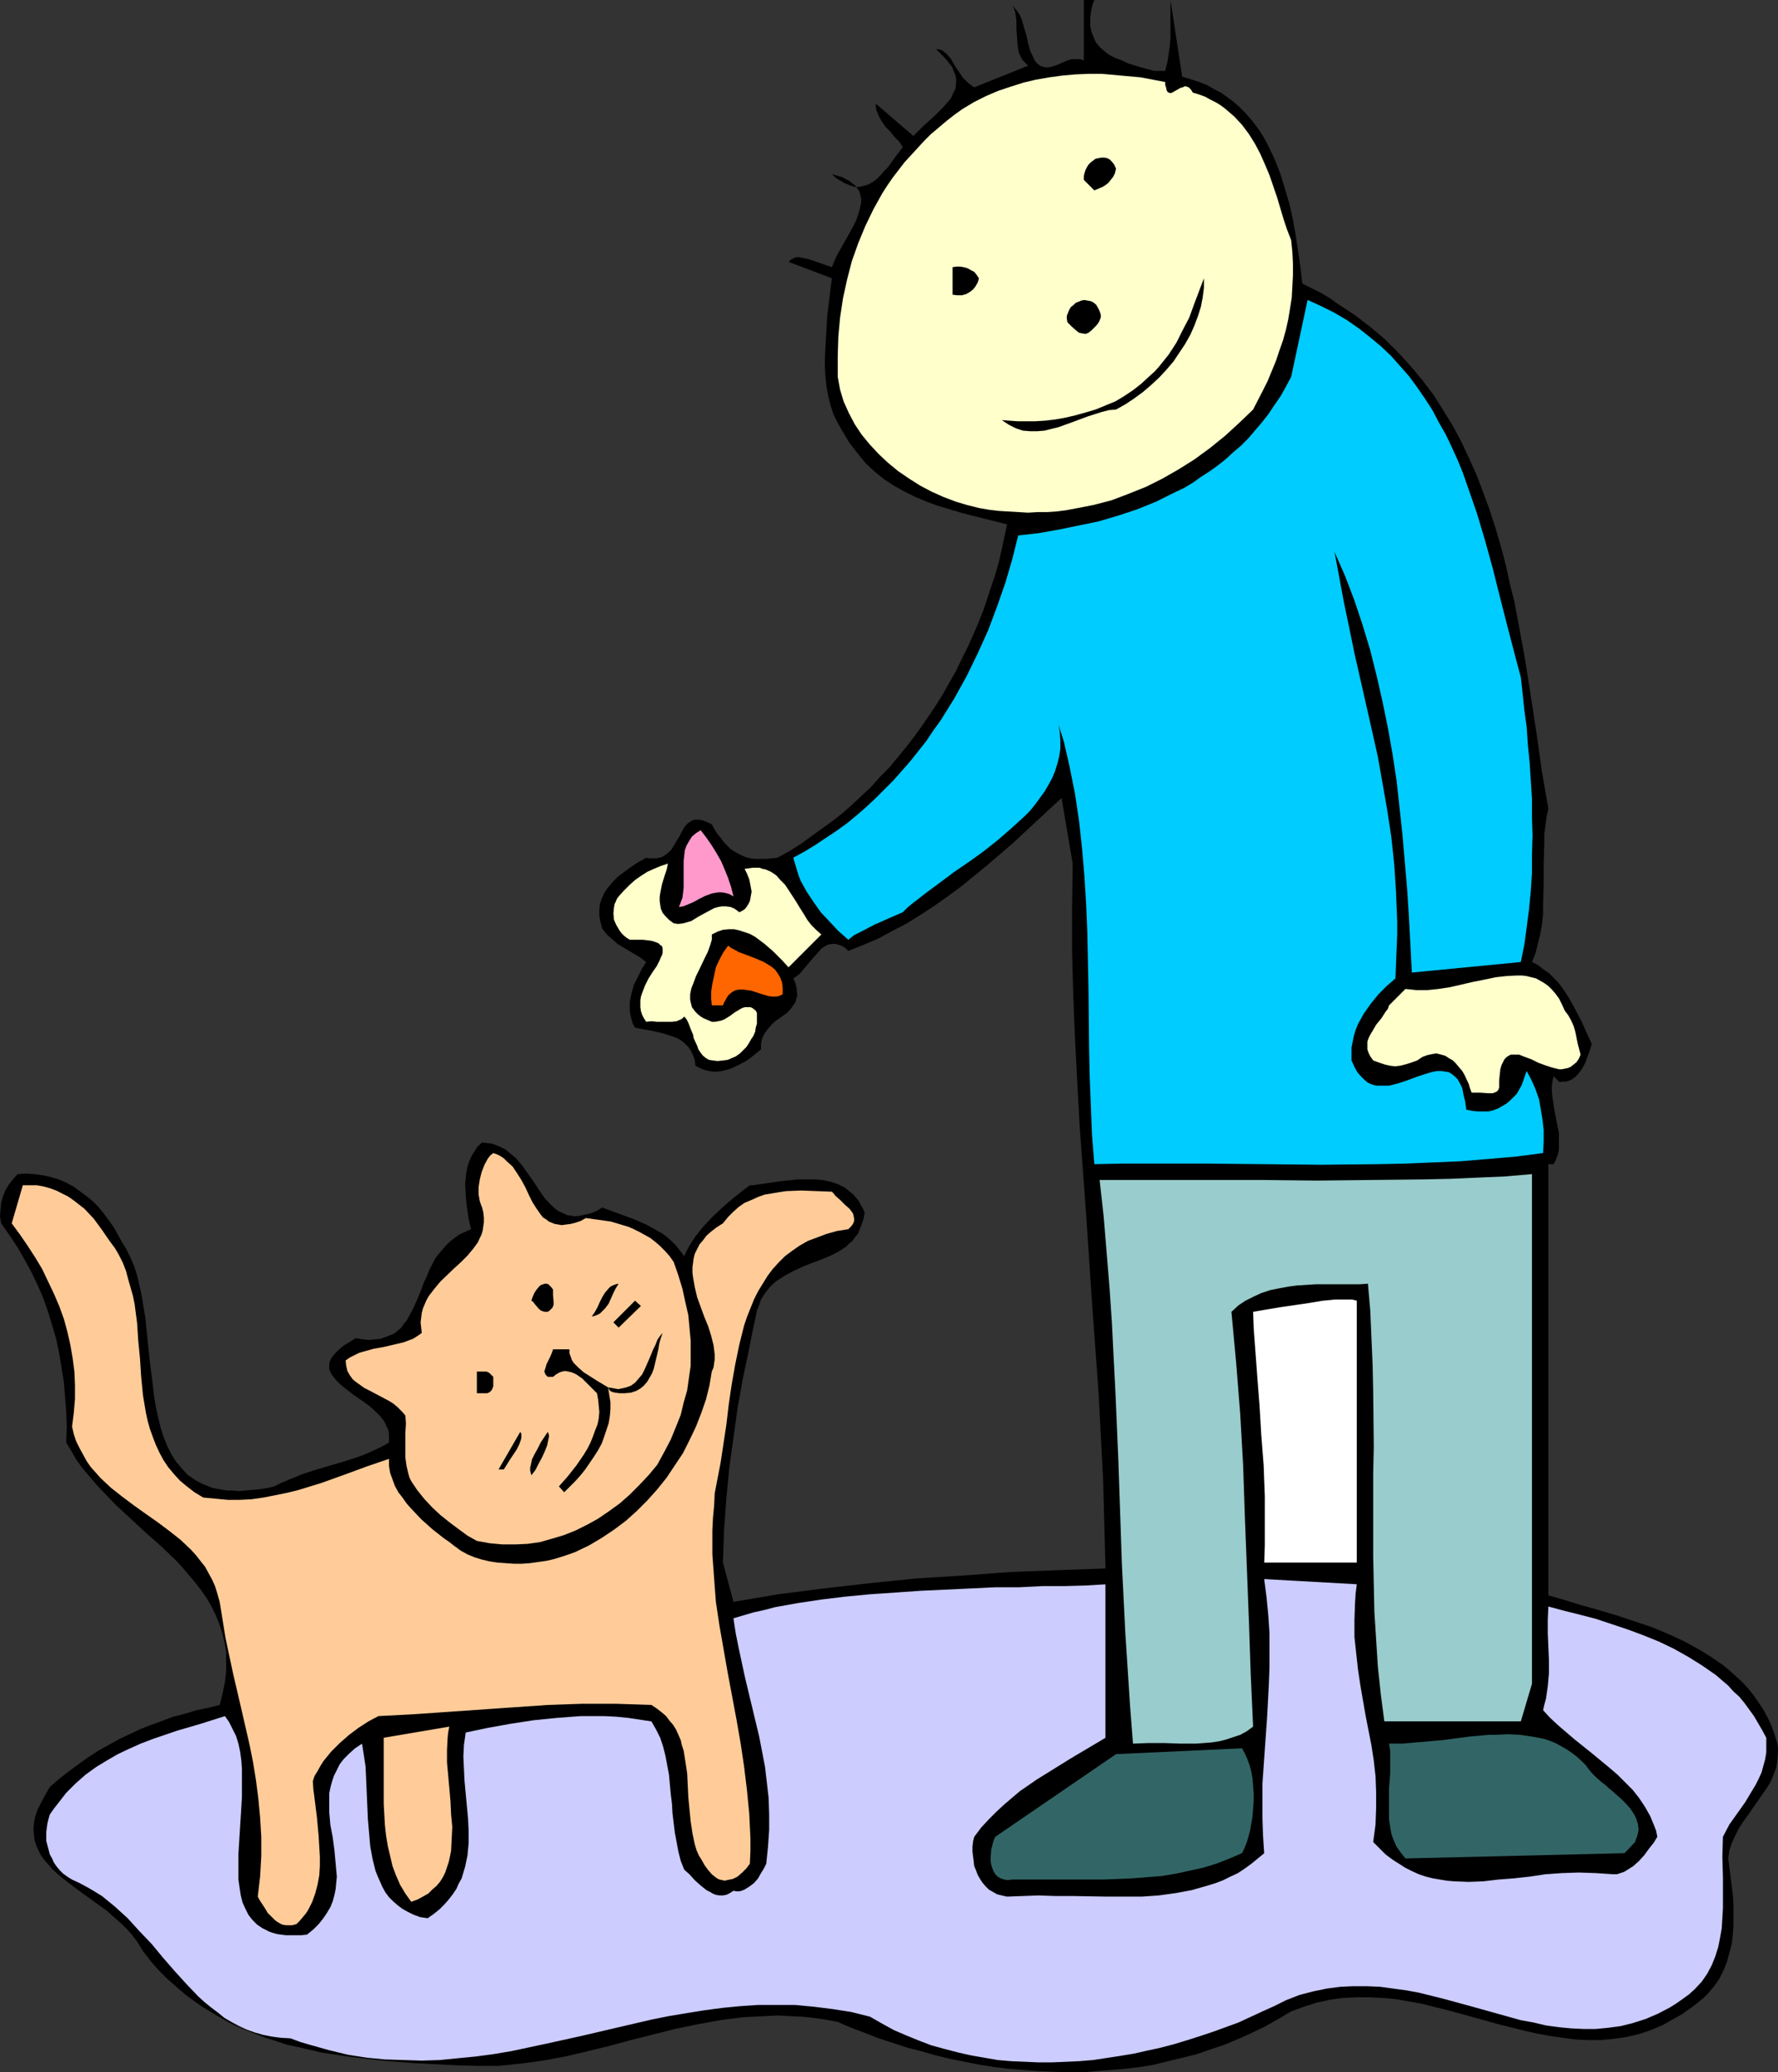 <?xml version="1.0" encoding="UTF-8" standalone="no"?>
<svg
   version="1.0"
   width="129.766mm"
   height="151.226mm"
   id="svg26"
   sodipodi:docname="Cat Feeding 2.wmf"
   xmlns:inkscape="http://www.inkscape.org/namespaces/inkscape"
   xmlns:sodipodi="http://sodipodi.sourceforge.net/DTD/sodipodi-0.dtd"
   xmlns="http://www.w3.org/2000/svg"
   xmlns:svg="http://www.w3.org/2000/svg">
  <rect width="100%" height="100%" fill="#333333" stroke="none"/>
  <sodipodi:namedview
     id="namedview26"
     pagecolor="#ffffff"
     bordercolor="#000000"
     borderopacity="0.25"
     inkscape:showpageshadow="2"
     inkscape:pageopacity="0.0"
     inkscape:pagecheckerboard="0"
     inkscape:deskcolor="#d1d1d1"
     inkscape:document-units="mm" />
  <defs
     id="defs1">
    <pattern
       id="WMFhbasepattern"
       patternUnits="userSpaceOnUse"
       width="6"
       height="6"
       x="0"
       y="0" />
  </defs>
  <path
     style="fill:#000000;fill-opacity:1;fill-rule:evenodd;stroke:none"
     d="m 301.868,0 -0.485,1.293 -0.323,1.293 -0.162,1.131 -0.162,1.131 v 0.97 1.131 l 0.162,0.97 0.162,0.808 0.646,1.616 0.646,1.454 1.131,1.293 1.293,1.131 1.293,0.97 1.616,0.808 1.778,0.646 1.616,0.808 3.717,1.131 3.555,0.97 h 3.07 l 0.646,-2.586 0.323,-2.262 0.323,-2.262 0.162,-2.101 V 7.918 0 l 3.232,21.169 2.262,0.646 2.424,0.808 2.101,0.808 1.939,1.131 1.939,0.97 1.778,1.293 1.778,1.293 1.616,1.454 1.454,1.454 1.454,1.616 1.293,1.616 1.293,1.778 1.131,1.778 0.97,1.778 1.939,4.04 1.616,4.04 1.293,4.201 1.293,4.363 0.97,4.363 0.808,4.525 0.646,4.363 0.646,4.363 0.485,4.363 2.586,1.293 2.586,1.293 2.424,1.454 2.262,1.616 4.686,3.07 4.202,3.232 4.04,3.393 3.717,3.717 3.394,3.717 3.232,3.878 3.07,4.04 2.747,4.363 2.586,4.201 2.424,4.525 2.101,4.525 2.101,4.686 1.778,4.686 1.778,4.848 1.616,5.009 1.454,5.009 1.293,4.848 1.131,5.171 1.293,5.171 0.97,5.171 1.939,10.504 1.616,10.342 1.616,10.504 1.454,10.342 1.778,10.18 -0.485,2.262 -0.323,2.424 -0.323,2.424 v 2.586 l -0.162,5.494 v 5.656 l -0.162,5.656 v 2.747 l -0.323,2.747 -0.485,2.747 -0.646,2.586 -0.646,2.586 -0.97,2.424 1.616,0.808 1.454,1.131 1.616,1.131 1.131,1.131 1.293,1.293 1.131,1.454 0.97,1.454 0.97,1.454 1.778,3.232 1.616,3.07 1.454,3.232 1.454,3.232 -0.485,1.616 -0.646,1.778 -0.646,1.778 -0.97,1.778 -1.131,1.454 -0.646,0.646 -0.646,0.485 -0.808,0.485 -0.97,0.323 h -0.97 l -0.97,0.162 -1.616,-1.616 -0.323,1.293 -0.162,1.454 v 1.616 l 0.162,1.454 0.485,3.232 0.646,3.393 0.646,3.232 v 1.616 1.454 1.454 l -0.323,1.454 -0.485,1.293 -0.646,1.293 h -1.454 v 118.934 l 4.525,1.293 4.686,1.454 4.686,1.293 4.848,1.454 4.848,1.616 4.848,1.616 4.686,1.939 4.525,2.101 4.363,2.424 2.101,1.293 1.939,1.293 2.101,1.454 1.778,1.454 1.778,1.616 1.778,1.616 1.616,1.778 1.454,1.778 1.454,2.101 1.293,1.939 1.131,2.101 1.131,2.424 0.808,2.262 0.808,2.586 0.162,1.131 v 1.131 l -0.162,2.262 -0.323,2.101 -0.808,2.101 -0.808,1.939 -1.131,1.778 -2.586,3.717 -2.586,3.717 -1.293,1.778 -1.131,1.778 -0.97,1.939 -0.97,2.101 -0.646,1.939 -0.323,2.262 0.646,5.009 0.646,5.171 0.162,2.747 v 2.747 2.586 l -0.162,2.586 -0.323,2.747 -0.646,2.424 -0.646,2.424 -0.97,2.424 -1.131,2.262 -1.454,2.101 -1.778,2.101 -0.97,0.97 -0.97,0.808 -1.778,1.454 -1.616,1.131 -1.778,1.293 -1.778,0.97 -3.394,1.939 -3.394,1.454 -3.394,1.131 -3.555,0.808 -3.555,0.485 -3.394,0.323 h -3.394 l -3.555,-0.162 -3.555,-0.485 -3.394,-0.485 -3.555,-0.646 -3.555,-0.808 -7.11,-1.778 -6.949,-1.939 -7.11,-1.939 -7.11,-1.778 -3.555,-0.646 -3.717,-0.646 -3.555,-0.323 -3.555,-0.162 h -3.555 l -3.717,0.162 -3.555,0.485 -3.717,0.808 -3.555,1.131 -3.555,1.293 -3.555,2.101 -3.717,2.101 -3.717,1.778 -3.555,1.616 -3.878,1.616 -3.878,1.293 -3.717,1.293 -3.878,0.97 -4.04,0.97 -3.878,0.97 -3.878,0.646 -4.04,0.485 -4.04,0.323 -4.04,0.323 -3.878,0.323 h -4.04 l -4.04,-0.162 -4.04,-0.162 -4.04,-0.323 -4.04,-0.323 -4.04,-0.485 -4.04,-0.646 -4.04,-0.808 -4.04,-0.808 -4.04,-0.97 -3.878,-1.131 -3.878,-0.97 -7.918,-2.586 -3.717,-1.454 -3.878,-1.454 -3.717,-1.616 -3.394,-0.646 -3.394,-0.485 -3.232,-0.323 -3.394,-0.162 -3.232,-0.162 -3.232,0.162 -3.07,0.162 -3.232,0.162 -6.302,0.808 -6.141,1.131 -6.302,1.293 -12.12,3.07 -5.979,1.616 -5.979,1.454 -6.141,1.454 -6.141,1.131 -5.979,0.808 -6.141,0.646 h -3.07 -3.07 l -5.818,-0.162 -6.141,-0.323 -6.141,-0.323 -6.141,-0.485 -6.302,-0.646 -6.302,-0.808 -6.141,-0.97 -6.302,-1.454 -3.07,-0.646 -2.909,-0.97 -3.07,-0.97 -2.909,-1.131 -2.909,-1.131 -2.909,-1.293 -2.747,-1.454 -2.747,-1.616 -2.747,-1.616 -2.586,-1.778 -2.586,-1.939 -2.424,-2.101 -2.586,-2.262 -2.262,-2.262 -2.262,-2.586 -2.101,-2.747 -0.97,-1.616 -0.97,-1.454 -1.131,-1.454 -1.293,-1.454 -1.293,-1.293 -1.454,-1.293 -2.909,-2.586 -6.302,-4.525 -3.07,-2.262 -2.909,-2.262 -1.293,-1.131 -1.293,-1.131 -1.131,-1.293 -1.131,-1.293 -0.97,-1.293 -0.646,-1.293 -0.646,-1.454 -0.485,-1.454 -0.162,-1.454 -0.162,-1.616 0.162,-1.778 0.323,-1.616 0.646,-1.939 0.97,-1.939 1.131,-2.101 1.293,-2.262 2.586,-2.262 2.747,-2.101 2.586,-1.939 2.747,-1.939 2.747,-1.778 2.909,-1.616 2.909,-1.616 2.747,-1.293 3.07,-1.454 2.909,-1.131 3.07,-1.131 3.07,-1.131 3.232,-0.808 3.07,-0.97 3.232,-0.646 3.232,-0.808 0.808,-3.232 0.646,-3.07 0.323,-2.909 v -2.909 -2.747 l -0.485,-2.586 -0.646,-2.586 -0.808,-2.424 -0.97,-2.424 -1.131,-2.262 -1.293,-2.262 -1.454,-2.101 -1.616,-2.101 -1.778,-2.101 -1.778,-2.101 -1.778,-1.939 -4.04,-3.878 -4.202,-3.717 -8.403,-7.757 -3.878,-4.04 -1.939,-2.101 -1.778,-2.101 -1.778,-2.101 -1.616,-2.262 -1.293,-2.262 -1.454,-2.424 0.162,-4.201 -0.162,-4.201 -0.323,-4.201 -0.323,-4.04 -0.646,-4.04 -0.646,-3.878 -0.808,-3.878 -1.131,-3.878 -1.131,-3.717 -1.293,-3.717 -1.616,-3.717 -1.616,-3.393 -1.939,-3.555 -1.939,-3.393 -2.262,-3.393 L 0.323,337.41 0,335.471 l 0.162,-1.939 0.162,-1.778 0.485,-1.778 0.646,-1.616 0.97,-1.616 1.131,-1.454 1.293,-1.454 2.262,-0.162 2.424,0.162 2.262,0.323 2.262,0.485 2.101,0.646 1.939,0.808 2.101,1.131 1.778,1.293 1.778,1.293 1.778,1.454 1.616,1.616 1.454,1.778 1.293,1.778 1.293,1.778 1.131,1.939 1.131,2.101 1.293,2.101 1.131,2.262 1.131,2.586 0.808,2.586 0.646,2.747 0.646,2.909 0.485,3.07 0.485,2.909 0.646,6.302 0.646,6.141 0.808,6.302 0.323,2.909 0.485,2.909 0.646,2.909 0.646,2.747 0.808,2.586 0.97,2.424 1.131,2.262 1.293,2.101 1.616,1.939 1.616,1.778 2.101,1.454 2.101,1.131 1.293,0.485 1.131,0.485 1.454,0.323 2.909,0.485 h 1.616 l 1.616,0.162 1.778,-0.162 1.778,-0.162 1.939,-0.162 2.101,-0.323 2.101,-0.485 1.939,-0.97 1.939,-0.808 3.878,-1.616 4.04,-1.293 8.242,-2.424 3.878,-1.293 1.939,-0.808 3.878,-1.778 1.939,-1.131 v -1.131 -1.131 l -0.162,-1.131 -0.485,-0.97 -0.485,-1.131 -0.646,-0.97 -0.808,-0.97 -0.808,-0.808 -1.939,-1.778 -2.262,-1.616 -2.101,-1.454 -2.101,-1.616 -1.778,-1.454 -0.808,-0.808 -0.646,-0.808 -0.646,-0.808 -0.485,-0.808 -0.323,-0.808 v -0.808 -0.808 l 0.323,-0.97 0.485,-0.808 0.808,-0.97 0.97,-0.97 1.293,-1.131 1.616,-0.97 1.778,-1.131 2.101,0.323 1.616,0.162 1.778,-0.162 1.454,-0.162 1.293,-0.485 1.293,-0.485 1.131,-0.485 0.97,-0.808 0.97,-0.808 0.646,-0.97 0.808,-0.97 0.646,-1.131 1.293,-2.424 1.131,-2.586 1.131,-2.747 0.485,-1.454 0.646,-1.293 1.131,-2.747 1.454,-2.747 0.97,-1.293 0.97,-1.131 0.97,-1.131 1.131,-1.131 1.293,-0.97 1.293,-0.97 1.454,-0.646 1.778,-0.808 -0.646,-2.909 -0.485,-3.07 -0.323,-3.232 -0.162,-3.232 0.162,-1.778 0.162,-1.454 0.323,-1.616 0.485,-1.454 0.646,-1.454 0.808,-1.293 0.808,-1.293 1.293,-1.131 1.454,0.162 1.293,0.162 1.293,0.485 1.131,0.485 1.293,0.646 0.97,0.808 0.97,0.808 0.97,0.808 1.616,1.939 1.616,2.262 1.616,2.262 1.454,2.262 1.454,2.101 1.616,1.778 1.778,1.616 0.808,0.485 1.131,0.485 0.97,0.485 1.131,0.162 1.131,0.162 1.293,-0.162 1.454,-0.323 1.454,-0.323 1.616,-0.646 1.616,-0.97 6.141,2.262 3.07,1.131 2.909,1.293 2.909,1.616 1.454,0.808 1.293,0.97 1.293,1.131 1.293,1.293 1.131,1.454 1.131,1.454 0.646,-1.454 0.808,-1.454 0.808,-1.293 0.97,-1.454 2.101,-2.586 2.424,-2.586 2.586,-2.424 2.586,-2.262 2.586,-2.101 2.586,-1.939 h 0.97 l 0.97,-0.162 4.363,-0.646 2.262,-0.323 4.686,-0.485 h 2.424 2.262 l 2.101,0.162 2.262,0.485 1.939,0.646 1.939,0.97 0.808,0.646 0.808,0.646 0.808,0.646 0.646,0.808 0.808,0.97 0.485,0.97 0.646,1.131 0.485,1.131 -0.323,1.616 -0.485,1.454 -0.485,1.293 -0.485,1.293 -0.808,0.97 -0.808,1.131 -0.97,0.808 -0.808,0.808 -2.262,1.454 -2.262,1.131 -2.424,0.97 -2.586,0.97 -2.424,0.97 -2.424,1.131 -2.424,1.293 -2.262,1.454 -0.97,0.808 -0.97,0.97 -0.808,0.97 -0.808,1.131 -0.808,1.293 -0.485,1.454 -0.646,1.616 -0.323,1.616 -0.97,4.525 -0.808,4.201 -1.778,8.403 -1.454,8.08 -1.131,8.241 -1.131,8.08 -0.808,8.403 -0.323,4.363 -0.323,4.363 -0.162,4.525 -0.162,4.686 2.909,10.827 12.443,-2.101 12.605,-1.616 12.766,-1.454 12.766,-1.293 12.928,-0.808 12.928,-0.97 12.928,-0.485 13.251,-0.485 -0.323,-12.281 -0.323,-12.281 -0.646,-12.281 -0.646,-12.12 -1.778,-24.401 -1.616,-24.239 -1.778,-24.239 -0.646,-11.958 -0.646,-12.12 -0.485,-12.12 -0.323,-12.12 v -12.12 l 0.162,-12.12 -3.07,-18.099 -6.626,6.141 -6.787,6.302 -6.949,5.979 -3.555,2.909 -3.555,2.909 -3.717,2.747 -3.878,2.747 -3.717,2.424 -3.878,2.424 -4.04,2.101 -3.878,2.101 -4.202,1.778 -4.04,1.616 -0.646,-0.646 -0.646,-0.485 -0.646,-0.323 -0.485,-0.162 -1.131,-0.323 h -0.97 l -0.97,0.162 -0.97,0.485 -0.97,0.646 -0.808,0.97 -1.616,1.778 -1.778,2.101 -1.616,1.939 -0.97,0.808 -0.97,0.646 0.485,0.97 0.485,1.778 v 0.97 l 0.162,0.646 -0.162,0.808 -0.323,1.293 -0.646,0.97 -0.808,1.131 -0.97,0.97 -1.131,0.808 -2.262,1.616 -0.97,0.97 -0.97,1.131 -0.808,1.131 -0.646,1.293 -0.323,1.454 v 0.646 0.97 l -1.778,1.454 -2.101,1.616 -2.101,1.131 -2.424,1.131 -1.131,0.323 -1.293,0.323 -1.131,0.162 h -1.293 l -1.131,-0.162 -1.293,-0.323 -1.131,-0.485 -1.293,-0.646 -0.162,-1.616 -0.485,-1.293 -0.646,-1.293 -0.646,-0.97 -0.97,-0.97 -0.97,-0.808 -1.131,-0.646 -1.293,-0.485 -2.424,-0.808 -2.747,-0.646 -2.747,-0.485 -2.424,-0.485 -0.646,-1.131 -0.323,-1.131 -0.323,-1.293 -0.162,-1.131 v -1.293 -1.131 l 0.485,-2.424 0.646,-2.262 1.131,-2.262 1.131,-2.262 1.131,-1.778 -1.454,-1.131 -1.616,-0.97 -3.232,-1.939 -1.616,-0.97 -1.454,-1.293 -1.454,-1.293 -1.293,-1.616 -0.485,-1.778 -0.323,-1.778 v -1.616 l 0.162,-1.616 0.485,-1.454 0.646,-1.454 0.808,-1.293 0.97,-1.131 0.97,-1.131 1.131,-1.131 2.586,-1.939 2.586,-1.778 2.586,-1.454 0.97,0.162 h 0.97 0.808 l 0.808,-0.162 0.646,-0.162 0.646,-0.323 1.131,-0.808 0.97,-0.97 0.808,-1.293 0.646,-1.131 0.808,-1.293 0.646,-1.293 0.646,-1.131 0.808,-0.97 0.97,-0.646 0.485,-0.323 0.646,-0.162 h 0.646 0.646 l 0.808,0.162 0.808,0.323 0.808,0.323 0.97,0.485 0.808,1.454 0.808,1.293 0.97,1.131 0.808,1.131 0.808,0.808 0.97,0.97 0.97,0.646 1.131,0.646 0.97,0.485 1.131,0.485 1.293,0.323 1.293,0.162 h 1.454 1.454 l 1.616,-0.162 1.616,-0.162 3.232,-1.778 3.07,-1.939 2.909,-2.101 2.909,-2.101 2.909,-2.101 2.909,-2.262 2.747,-2.424 2.586,-2.424 2.586,-2.424 2.424,-2.747 2.586,-2.586 2.262,-2.747 2.262,-2.747 2.262,-2.909 2.101,-2.909 2.101,-3.07 1.939,-2.909 1.939,-3.07 1.778,-3.232 1.778,-3.07 1.616,-3.393 1.616,-3.232 1.454,-3.232 1.454,-3.393 1.293,-3.232 1.131,-3.393 1.131,-3.393 1.131,-3.393 0.97,-3.393 0.808,-3.555 1.454,-6.787 -6.464,-1.616 -3.232,-0.808 -3.07,-0.808 -6.464,-1.939 -3.07,-1.131 -3.07,-1.293 -2.909,-1.454 -2.909,-1.616 -2.747,-1.778 -2.586,-2.101 -2.424,-2.262 -2.262,-2.747 -1.131,-1.454 -1.131,-1.454 -0.97,-1.616 -0.97,-1.616 -1.293,-2.262 -1.131,-2.262 -0.808,-2.424 -0.646,-2.586 -0.485,-2.586 -0.323,-2.747 -0.162,-2.747 v -2.747 l 0.323,-5.817 0.323,-5.494 0.646,-5.494 0.323,-2.586 0.323,-2.424 -5.979,-2.262 -5.979,-2.262 0.485,-0.485 0.485,-0.323 0.646,-0.323 0.646,-0.162 h 0.646 l 0.808,0.162 1.616,0.323 3.394,1.131 1.778,0.646 1.454,0.485 0.646,-1.616 0.808,-1.778 2.101,-3.717 2.101,-3.717 0.97,-1.939 0.646,-1.778 0.485,-1.778 0.323,-1.616 v -0.808 l -0.162,-0.808 -0.162,-0.808 -0.323,-0.808 -0.485,-0.646 -0.485,-0.646 -0.808,-0.646 -0.808,-0.646 -0.97,-0.485 -1.131,-0.646 -1.293,-0.323 -1.454,-0.485 0.808,0.808 0.808,0.646 0.97,0.485 0.646,0.485 1.616,0.646 1.454,0.485 h 1.293 l 1.293,-0.323 1.131,-0.323 1.131,-0.646 1.131,-0.808 1.131,-1.131 0.97,-1.131 1.131,-1.131 1.939,-2.747 1.131,-1.454 0.97,-1.293 -0.97,-1.454 -1.293,-1.293 -1.131,-1.454 -1.293,-1.293 -1.131,-1.616 -0.808,-1.454 -0.323,-0.808 -0.323,-0.808 -0.162,-0.808 v -0.97 l 10.342,8.888 2.747,-2.747 1.454,-1.293 1.454,-1.293 2.586,-2.586 1.131,-1.293 0.97,-1.131 0.646,-1.454 0.646,-1.293 0.162,-1.454 v -1.293 l -0.162,-0.808 -0.323,-0.808 -0.323,-0.808 -0.323,-0.808 -0.646,-0.808 -0.646,-0.808 -0.808,-0.97 -0.808,-0.808 -1.454,-1.454 h 0.808 l 0.808,0.323 0.646,0.485 0.646,0.485 0.485,0.646 0.646,0.646 0.97,1.778 1.131,1.616 1.131,1.778 1.454,1.454 0.808,0.646 0.97,0.646 14.867,-5.979 -0.808,-0.808 -0.808,-0.808 -0.485,-0.97 -0.485,-0.97 -0.162,-0.97 -0.162,-1.131 -0.162,-2.101 -0.162,-2.424 V 5.656 l -0.162,-1.131 -0.162,-1.131 -0.323,-0.97 -0.485,-0.97 0.808,0.97 0.646,0.808 0.646,0.97 0.485,1.131 0.646,2.262 0.646,2.101 0.485,2.262 0.646,2.262 0.485,0.97 0.485,1.131 0.646,0.97 0.97,0.808 0.808,0.323 0.97,0.162 h 0.646 l 0.808,-0.162 1.454,-0.485 2.586,-1.131 1.454,-0.485 h 0.808 0.808 0.808 l 0.97,0.323 V 0 Z"
     id="path1" />
  <path
     style="fill:#ffffcc;fill-opacity:1;fill-rule:evenodd;stroke:none"
     d="m 321.422,22.623 v 0.808 l 0.162,0.485 0.162,0.485 v 0.323 l 0.323,0.646 0.323,0.162 0.485,0.162 0.485,-0.162 1.131,-0.646 1.131,-0.646 0.646,-0.162 0.646,-0.323 0.485,0.162 0.485,0.162 0.646,0.646 0.485,0.808 1.616,0.485 1.778,0.646 1.454,0.808 1.616,0.808 1.293,0.808 1.293,0.97 2.424,2.101 2.101,2.262 1.939,2.586 1.616,2.586 1.454,2.747 1.293,2.909 1.293,3.07 2.101,6.141 1.778,5.979 0.97,2.909 1.131,2.909 0.323,3.232 0.162,3.232 v 3.232 l -0.162,3.07 -0.162,3.07 -0.485,3.07 -0.485,2.909 -0.646,2.909 -0.808,2.909 -0.97,2.747 -0.97,2.909 -1.131,2.747 -1.131,2.747 -1.293,2.586 -2.747,5.333 -3.878,3.717 -3.878,3.555 -4.202,3.393 -4.202,3.07 -4.363,2.747 -4.525,2.586 -4.525,2.262 -4.848,1.939 -4.686,1.778 -5.01,1.293 -5.01,0.97 -2.586,0.485 -2.586,0.323 -2.424,0.162 h -2.747 l -2.586,0.162 -2.586,-0.162 -2.747,-0.162 -2.747,-0.162 -2.747,-0.323 -2.747,-0.485 -3.232,-0.808 -3.232,-0.97 -3.394,-1.293 -3.232,-1.454 -3.07,-1.616 -3.07,-1.939 -3.07,-2.101 -2.747,-2.262 -2.586,-2.424 -2.424,-2.586 -2.262,-2.747 -1.939,-2.909 -1.616,-3.07 -1.454,-3.232 -0.485,-1.616 -0.485,-1.616 -0.323,-1.778 -0.323,-1.778 v -5.494 l 0.162,-5.494 0.485,-5.333 0.808,-5.333 1.131,-5.171 1.293,-5.009 1.778,-5.009 1.939,-4.686 2.262,-4.686 2.424,-4.363 1.454,-2.262 1.454,-2.101 1.616,-2.101 1.616,-2.101 1.778,-1.939 1.778,-1.939 1.778,-1.939 1.939,-1.939 2.101,-1.778 2.101,-1.778 2.262,-1.778 2.262,-1.616 3.232,-1.939 3.232,-1.616 3.394,-1.454 3.394,-1.131 3.555,-1.131 3.394,-0.808 3.717,-0.646 3.555,-0.485 3.555,-0.323 3.717,-0.162 h 3.717 l 3.555,0.323 3.555,0.323 3.555,0.323 3.394,0.646 z"
     id="path2" />
  <path
     style="fill:#000000;fill-opacity:1;fill-rule:evenodd;stroke:none"
     d="m 307.848,46.539 -0.323,1.293 -0.485,0.97 -0.646,0.808 -0.646,0.808 -0.808,0.646 -0.808,0.485 -1.131,0.485 -1.131,0.485 -2.909,-2.909 v -0.97 l 0.162,-0.808 0.323,-0.97 0.323,-0.646 0.485,-0.808 0.646,-0.646 0.646,-0.485 0.646,-0.485 0.808,-0.162 0.808,-0.162 h 0.808 l 0.808,0.162 0.646,0.323 0.646,0.646 0.646,0.808 z"
     id="path3" />
  <path
     style="fill:#000000;fill-opacity:1;fill-rule:evenodd;stroke:none"
     d="m 270.033,76.758 -0.323,1.131 -0.646,1.131 -0.646,0.808 -0.808,0.646 -1.131,0.646 -1.131,0.323 h -1.293 l -1.293,-0.162 v -7.595 l 1.131,-0.162 h 0.97 l 0.97,0.162 1.131,0.323 0.808,0.485 0.97,0.485 0.646,0.808 z"
     id="path4" />
  <path
     style="fill:#000000;fill-opacity:1;fill-rule:evenodd;stroke:none"
     d="m 307.848,112.955 -1.939,0.162 -1.939,0.485 -4.04,1.293 -3.878,1.454 -4.04,1.454 -1.939,0.485 -1.939,0.485 -1.939,0.162 h -2.101 l -1.939,-0.162 -1.939,-0.646 -1.939,-0.97 -0.97,-0.646 -0.97,-0.646 2.101,0.162 2.262,0.162 h 2.424 2.424 l 2.747,-0.162 2.747,-0.323 2.747,-0.485 2.747,-0.646 2.909,-0.808 2.747,-0.808 2.747,-1.131 2.747,-1.131 2.424,-1.454 2.424,-1.616 2.262,-1.778 2.101,-1.939 1.616,-1.454 1.293,-1.454 1.293,-1.616 1.293,-1.616 2.101,-3.232 1.778,-3.555 1.778,-3.393 1.293,-3.555 2.747,-7.272 v 2.586 l -0.323,2.586 -0.485,2.586 -0.808,2.586 -0.97,2.586 -1.131,2.586 -1.454,2.586 -1.616,2.424 -1.616,2.424 -1.939,2.262 -1.939,2.101 -2.262,2.101 -2.262,1.939 -2.424,1.778 -2.424,1.616 z"
     id="path5" />
  <path
     style="fill:#000000;fill-opacity:1;fill-rule:evenodd;stroke:none"
     d="m 303.323,85.807 0.323,0.97 v 0.808 l -0.323,0.808 -0.323,0.646 -0.646,0.808 -0.646,0.646 -0.646,0.646 -0.808,0.646 -0.808,0.323 -0.97,-0.162 -0.808,-0.162 -0.646,-0.485 -1.293,-1.131 -1.293,-1.293 -0.162,-0.97 v -0.808 l 0.323,-0.808 0.323,-0.808 0.485,-0.808 0.646,-0.485 0.646,-0.646 0.808,-0.323 0.808,-0.323 0.808,-0.162 0.808,0.162 0.97,0.162 0.646,0.323 0.808,0.646 0.485,0.808 z"
     id="path6" />
  <path
     style="fill:#00ccff;fill-opacity:1;fill-rule:evenodd;stroke:none"
     d="m 419.513,186.804 0.485,4.363 0.485,4.686 0.646,4.686 0.323,4.848 0.485,4.848 0.323,5.009 0.323,5.009 v 5.171 l 0.162,5.009 -0.162,5.171 v 5.171 l -0.323,5.009 -0.485,5.009 -0.646,5.009 -0.646,4.686 -0.97,4.848 -30.058,2.909 -0.808,-15.352 -0.485,-7.595 -0.646,-7.433 -0.646,-7.595 -0.808,-7.433 -0.808,-7.433 -1.131,-7.433 -1.293,-7.272 -1.454,-7.11 -1.616,-7.11 -1.778,-7.11 -2.101,-6.949 -2.262,-6.787 -2.586,-6.787 -2.909,-6.625 1.293,6.949 1.293,6.949 1.454,6.949 1.454,7.11 3.232,14.22 1.616,7.11 1.616,7.272 1.293,7.272 1.293,7.433 1.131,7.433 0.808,7.595 0.485,7.595 0.323,7.918 v 3.878 l -0.162,3.878 -0.162,4.04 -0.162,4.04 -2.424,2.101 -2.262,2.262 -2.101,2.586 -1.939,2.747 -0.808,1.454 -0.808,1.454 -0.646,1.616 -0.485,1.616 -0.323,1.616 -0.323,1.616 v 1.778 1.778 l 0.808,1.778 0.808,1.454 0.97,1.131 0.97,0.97 0.97,0.808 1.131,0.485 1.131,0.323 h 1.131 1.293 1.131 l 2.586,-0.646 2.424,-0.808 2.586,-0.97 2.424,-0.808 2.262,-0.646 1.131,-0.162 h 0.97 l 1.131,0.162 0.97,0.162 0.808,0.485 0.808,0.646 0.808,0.808 0.646,1.131 0.646,1.293 0.323,1.778 0.485,1.939 0.162,1.131 0.162,1.131 1.616,0.323 1.454,0.162 h 1.616 1.454 l 1.293,-0.323 1.293,-0.485 1.131,-0.646 1.131,-0.646 0.97,-0.808 0.97,-0.97 0.97,-0.97 0.646,-1.131 0.646,-1.131 0.485,-1.293 0.485,-1.454 0.485,-1.293 1.293,2.424 1.131,2.586 0.97,2.747 0.485,2.747 0.485,2.909 0.323,2.909 v 3.07 l -0.162,3.232 -7.434,0.97 -7.595,0.646 -7.595,0.646 -7.595,0.323 -7.757,0.323 -7.757,0.162 -15.514,0.162 -15.675,-0.162 -15.675,-0.162 h -15.675 -7.918 l -7.595,0.162 -0.646,-8.08 -0.323,-8.08 -0.323,-8.08 -0.162,-8.08 -0.162,-15.998 -0.323,-15.675 -0.323,-7.757 -0.485,-7.757 -0.646,-7.595 -0.808,-7.433 -1.131,-7.595 -1.454,-7.272 -0.808,-3.555 -0.808,-3.555 -1.131,-3.555 -0.97,-3.555 0.646,2.424 0.323,2.101 0.162,2.262 v 2.262 l -0.323,2.101 -0.485,1.939 -0.646,2.101 -0.808,1.939 -0.97,1.778 -1.131,1.939 -1.293,1.778 -1.293,1.778 -1.454,1.778 -1.616,1.616 -3.555,3.232 -3.717,3.232 -3.878,3.07 -4.04,2.909 -4.04,2.747 -3.878,2.909 -3.717,2.747 -3.555,2.747 -1.616,1.293 -1.454,1.454 -3.717,1.616 -4.04,1.778 -3.717,1.939 -1.939,0.97 -1.616,1.293 -2.747,-2.424 -2.424,-2.586 -2.424,-2.586 -1.939,-2.747 -1.939,-2.909 -1.616,-2.909 -0.646,-1.616 -0.485,-1.616 -0.485,-1.616 -0.485,-1.616 3.232,-1.778 2.909,-1.778 2.909,-1.939 2.909,-1.939 2.909,-2.101 2.747,-2.262 2.586,-2.262 2.586,-2.424 2.424,-2.424 2.424,-2.424 2.424,-2.747 2.262,-2.586 4.363,-5.494 1.939,-2.909 2.101,-2.909 3.717,-5.979 3.394,-6.141 3.07,-6.302 2.909,-6.464 2.424,-6.464 2.262,-6.464 1.939,-6.625 1.616,-6.464 5.656,-0.646 5.494,-0.97 5.494,-1.131 5.494,-1.131 5.494,-1.616 5.333,-1.778 5.171,-2.101 5.171,-2.586 2.424,-1.131 2.424,-1.454 2.262,-1.616 2.262,-1.454 2.262,-1.616 2.262,-1.778 2.101,-1.939 2.101,-1.778 2.101,-2.101 1.778,-2.101 1.939,-2.262 1.778,-2.262 1.616,-2.424 1.778,-2.586 1.454,-2.586 1.454,-2.747 4.525,-21.169 3.878,1.778 3.555,1.778 3.555,2.101 3.232,2.262 3.07,2.424 2.909,2.424 2.747,2.586 2.586,2.909 2.424,2.747 2.262,3.07 2.101,3.07 2.101,3.232 1.778,3.393 1.939,3.393 1.616,3.393 1.616,3.555 1.454,3.555 1.293,3.717 2.586,7.433 2.262,7.595 2.101,7.595 1.939,7.757 1.939,7.595 1.939,7.433 z"
     id="path7" />
  <path
     style="fill:#ff99cc;fill-opacity:1;fill-rule:evenodd;stroke:none"
     d="m 202.323,247.24 -1.131,-0.646 -1.131,-0.323 -0.97,-0.162 h -0.97 l -0.97,0.162 -0.808,0.162 -1.778,0.646 -1.616,0.808 -1.778,0.97 -1.939,0.808 -0.808,0.323 -1.131,0.162 0.485,-1.293 0.485,-1.293 0.162,-1.293 0.162,-1.454 v -7.433 l 0.162,-1.454 0.162,-1.454 0.485,-1.293 0.646,-1.131 0.808,-1.293 1.131,-0.97 1.293,-0.808 1.616,2.101 1.454,2.101 1.293,2.101 1.293,2.262 0.97,2.262 0.97,2.424 0.808,2.424 z"
     id="path8" />
  <path
     style="fill:#ffffcc;fill-opacity:1;fill-rule:evenodd;stroke:none"
     d="m 185.84,254.674 1.293,0.162 1.293,-0.162 1.131,-0.323 1.131,-0.323 2.101,-1.293 2.101,-1.131 2.101,-1.131 1.131,-0.323 0.97,-0.162 h 1.131 l 1.293,0.162 1.131,0.485 1.293,0.97 0.97,-0.485 0.646,-0.485 0.485,-0.646 0.485,-0.808 0.323,-0.646 0.162,-0.808 0.162,-0.97 0.162,-0.808 -0.323,-1.778 -0.323,-1.616 -0.646,-1.616 -0.646,-1.293 1.131,-0.162 1.131,-0.162 h 0.808 0.97 l 0.97,0.323 0.808,0.162 1.454,0.646 1.454,0.97 1.131,1.293 1.293,1.293 0.97,1.454 2.101,3.232 0.97,1.616 1.131,1.778 0.97,1.616 1.131,1.454 1.293,1.293 1.454,1.293 -9.05,9.049 -1.939,-2.101 -2.262,-2.262 -2.424,-2.101 -1.293,-0.97 -1.293,-0.97 -1.454,-0.808 -1.454,-0.485 -1.454,-0.485 -1.454,-0.323 h -1.454 l -1.616,0.162 -1.454,0.485 -1.616,0.808 v 1.454 l -0.485,1.616 -0.646,1.778 -0.808,1.616 -1.616,3.393 -0.808,1.616 -0.646,1.778 -0.646,1.616 -0.323,1.616 v 1.454 l 0.162,0.808 0.162,0.646 0.162,0.646 0.485,0.646 0.485,0.646 0.646,0.646 0.808,0.646 0.808,0.485 1.131,0.485 1.131,0.485 h 0.97 l 0.808,-0.162 0.808,-0.162 0.808,-0.323 1.616,-0.97 1.293,-0.97 1.616,-0.97 0.646,-0.323 0.646,-0.162 h 0.808 0.646 l 0.646,0.323 0.808,0.646 0.323,0.646 v 0.97 0.97 0.97 l -0.323,1.131 -0.162,1.131 -0.485,1.131 -0.646,0.97 -0.646,1.131 -0.646,0.97 -0.97,0.97 -0.808,0.808 -1.131,0.808 -1.131,0.485 -1.131,0.485 -1.293,0.162 -1.454,0.162 -1.293,-0.162 -1.131,-0.162 -0.808,-0.485 -0.808,-0.646 -0.646,-0.808 -0.646,-0.97 -0.323,-0.97 -0.97,-2.101 -0.162,-0.97 -0.485,-1.131 -0.808,-2.101 -0.485,-0.97 -0.646,-0.808 -0.485,0.485 -0.485,0.323 -1.131,0.485 -1.293,0.162 h -1.293 -2.909 l -1.454,-0.162 -1.454,0.162 -0.646,-0.97 -0.485,-0.97 -0.323,-0.97 -0.162,-1.131 v -0.97 -0.97 l 0.162,-0.97 0.323,-0.97 0.808,-2.101 0.97,-1.939 1.131,-1.778 1.131,-1.616 0.808,-1.616 0.323,-0.808 0.323,-0.646 0.162,-0.646 v -0.646 -0.485 l -0.162,-0.646 -0.485,-0.323 -0.485,-0.485 -0.808,-0.323 -0.97,-0.323 -1.131,-0.162 -1.454,-0.162 h -1.616 -1.939 l -0.808,-0.485 -0.808,-0.646 -0.646,-0.646 -0.485,-0.646 -0.485,-0.808 -0.485,-0.808 -0.646,-1.454 -0.162,-1.778 0.162,-1.616 0.162,-0.97 0.323,-0.646 0.323,-0.808 0.485,-0.646 1.454,-1.616 1.454,-1.454 1.616,-1.454 1.616,-1.131 1.778,-1.131 1.778,-0.808 1.939,-0.808 1.939,-0.646 -0.162,0.808 -0.162,0.808 -0.646,1.939 -0.646,2.101 -0.485,2.424 -0.162,1.131 v 1.131 l 0.162,1.131 0.162,0.97 0.485,1.131 0.808,0.97 0.97,0.97 z"
     id="path9" />
  <path
     style="fill:#ff6600;fill-opacity:1;fill-rule:evenodd;stroke:none"
     d="m 215.897,274.227 -0.97,0.485 -0.97,0.162 h -0.97 l -1.131,-0.162 -2.101,-0.646 -2.424,-0.808 -1.131,-0.162 -1.131,-0.162 h -1.131 l -0.97,0.162 -0.97,0.485 -0.97,0.808 -0.485,0.646 -0.323,0.646 -0.485,0.808 -0.323,0.808 h -3.07 l -0.162,-1.778 v -2.101 l 0.323,-2.101 0.485,-2.262 0.485,-2.262 0.97,-2.101 1.131,-2.101 1.293,-1.778 0.808,0.646 0.97,0.485 1.131,0.646 1.293,0.485 2.586,0.97 2.747,1.131 1.131,0.646 1.293,0.808 0.97,0.808 0.808,1.131 0.646,1.131 0.485,1.293 0.162,1.454 v 0.808 z"
     id="path10" />
  <path
     style="fill:#ffffcc;fill-opacity:1;fill-rule:evenodd;stroke:none"
     d="m 435.996,290.871 -0.485,1.131 -0.646,0.97 -0.808,0.646 -0.808,0.646 -0.808,0.323 -0.808,0.162 -0.808,0.162 h -0.808 l -1.939,-0.485 -1.939,-0.646 -1.778,-0.646 -1.939,-0.97 -1.778,-0.646 -1.616,-0.646 h -0.808 -0.808 -0.646 l -0.646,0.323 -0.485,0.323 -0.646,0.646 -0.323,0.646 -0.485,0.97 -0.323,1.131 -0.162,1.454 -0.162,1.616 v 1.939 l -0.162,0.485 -0.162,0.323 -0.323,0.323 -0.323,0.162 -0.808,0.323 h -1.131 l -2.424,-0.162 h -1.293 -0.97 l -0.485,-1.293 -0.323,-1.131 -1.131,-2.424 -0.646,-1.131 -0.97,-1.131 -0.808,-0.97 -0.808,-0.808 -1.131,-0.646 -0.97,-0.646 -1.131,-0.323 -1.293,-0.323 -1.131,0.162 -1.454,0.323 -1.293,0.485 -1.454,0.97 -1.778,0.646 -1.616,0.485 -1.293,0.323 -1.454,0.162 -1.293,-0.162 -1.454,-0.323 -1.454,-0.485 -1.778,-0.646 -0.808,-1.131 -0.485,-0.97 -0.323,-0.97 v -1.131 -0.97 l 0.323,-0.97 0.485,-0.97 0.485,-0.808 1.131,-1.939 1.454,-1.778 1.131,-1.778 0.646,-0.808 0.323,-0.97 4.525,-4.525 1.616,0.162 1.454,0.162 h 1.454 1.454 l 3.07,-0.323 3.232,-0.485 6.302,-1.454 3.232,-0.646 3.07,-0.646 2.909,-0.323 2.909,-0.162 h 1.454 l 1.293,0.162 1.293,0.323 1.293,0.323 1.131,0.646 1.131,0.646 1.131,0.808 0.97,0.97 0.97,1.131 0.97,1.293 0.808,1.616 0.808,1.778 0.97,1.293 0.808,1.454 0.646,1.454 0.485,1.616 0.646,3.232 z"
     id="path11" />
  <path
     style="fill:#ffcc99;fill-opacity:1;fill-rule:evenodd;stroke:none"
     d="m 161.6,335.956 3.555,0.485 3.394,0.485 3.232,0.97 1.616,0.485 1.454,0.646 1.616,0.808 1.454,0.808 1.454,0.808 1.454,1.131 1.293,1.131 1.293,1.293 1.293,1.454 1.131,1.616 1.293,3.717 1.131,3.717 0.808,3.717 0.808,3.555 0.323,3.555 0.323,3.393 v 3.555 3.393 l -0.485,3.393 -0.485,3.393 -0.97,3.393 -0.808,3.393 -1.293,3.232 -1.454,3.555 -1.778,3.393 -1.939,3.555 -2.424,2.909 -2.586,2.747 -2.586,2.586 -2.747,2.424 -2.909,2.101 -3.07,2.101 -2.909,1.616 -3.232,1.616 -3.232,1.293 -3.232,0.97 -3.394,0.97 -3.394,0.485 -3.394,0.162 h -3.555 l -3.555,-0.323 -3.555,-0.646 -2.586,-1.454 -2.424,-1.778 -2.586,-1.939 -2.424,-1.939 -2.262,-2.101 -2.262,-2.424 -1.939,-2.424 -1.616,-2.424 -0.485,-0.97 -0.323,-1.131 -0.485,-2.101 -0.323,-2.262 v -2.262 -4.686 l 0.162,-2.424 -0.162,-2.262 -0.97,-1.131 -1.131,-1.131 -1.131,-0.97 -1.293,-0.808 -2.747,-1.454 -2.747,-1.454 -1.293,-0.646 -1.131,-0.808 -1.131,-0.808 -0.97,-0.808 -0.808,-1.131 -0.646,-1.131 -0.323,-1.454 -0.162,-1.454 1.131,-0.808 1.293,-0.646 1.293,-0.646 1.131,-0.323 2.909,-0.808 2.747,-0.485 2.747,-0.646 2.747,-0.646 1.293,-0.485 1.293,-0.485 1.293,-0.808 1.131,-0.808 -0.162,-1.454 -0.162,-1.454 0.162,-1.293 0.162,-1.293 0.323,-1.293 0.485,-1.131 0.485,-1.131 0.646,-1.131 1.616,-2.101 1.616,-1.939 3.717,-3.555 1.939,-1.778 1.778,-1.778 1.616,-1.939 1.293,-1.778 0.485,-1.131 0.485,-0.97 0.323,-1.131 0.162,-1.131 0.162,-1.131 v -1.293 l -0.162,-1.454 -0.323,-1.293 -0.323,-0.808 -0.323,-0.97 -0.323,-1.778 v -2.101 l 0.323,-2.101 0.485,-1.939 0.808,-2.101 0.97,-1.778 0.646,-0.808 0.808,-0.646 0.97,0.323 0.97,0.485 0.97,0.646 0.808,0.808 1.616,1.454 1.293,1.939 1.131,1.778 1.131,2.101 0.97,2.101 0.97,1.939 1.131,1.778 1.131,1.616 0.646,0.808 0.808,0.485 0.808,0.646 0.808,0.323 0.808,0.323 0.97,0.162 0.97,0.162 1.131,-0.162 1.293,-0.162 1.293,-0.323 1.454,-0.485 z"
     id="path12" />
  <path
     style="fill:#99cccc;fill-opacity:1;fill-rule:evenodd;stroke:none"
     d="m 422.584,323.836 v 140.588 l -3.07,10.342 h -37.653 l -0.97,-7.433 -0.808,-7.595 -0.485,-7.595 -0.485,-7.595 -0.162,-7.595 -0.162,-7.595 v -15.19 -7.595 l 0.162,-7.595 -0.162,-15.028 -0.162,-7.595 -0.323,-7.433 -0.323,-7.433 -0.646,-7.433 -2.262,0.162 h -7.11 -5.01 l -5.171,0.323 -2.424,0.323 -2.586,0.485 -2.424,0.485 -2.424,0.808 -2.101,0.97 -2.262,1.131 -1.939,1.293 -1.939,1.778 0.646,6.949 0.646,6.949 1.131,14.22 0.808,14.22 0.485,14.382 1.131,29.087 0.485,14.382 0.646,14.22 -1.778,1.293 -1.778,0.97 -1.939,0.646 -1.939,0.646 -1.939,0.485 -2.101,0.323 -2.101,0.162 -2.101,0.162 h -4.363 l -4.525,-0.162 h -4.363 l -4.202,0.162 -0.808,-10.342 -0.646,-10.019 -0.646,-9.857 -0.485,-9.696 -0.485,-9.696 -0.323,-9.534 -0.646,-18.907 -0.808,-18.907 -0.485,-9.373 -0.485,-9.696 -0.646,-9.534 -0.808,-9.857 -0.808,-9.857 -1.131,-10.18 h 7.757 7.595 15.19 7.434 7.272 l 14.706,0.162 14.706,-0.162 14.706,-0.162 7.272,-0.162 7.434,-0.323 7.595,-0.323 z"
     id="path13" />
  <path
     style="fill:#ffcc99;fill-opacity:1;fill-rule:evenodd;stroke:none"
     d="m 30.219,342.258 1.454,1.939 1.131,1.939 1.131,2.262 0.808,2.101 0.646,2.424 0.646,2.262 0.646,2.262 0.485,2.424 0.646,5.009 0.323,4.848 0.485,5.009 0.323,5.009 0.485,5.009 0.808,4.848 0.485,2.262 0.646,2.262 0.808,2.262 0.808,2.101 0.97,2.101 1.131,2.101 1.293,1.939 1.616,1.939 1.616,1.778 1.939,1.616 2.101,1.616 2.424,1.454 3.394,0.323 3.394,0.323 h 3.232 l 3.232,-0.162 3.394,-0.485 3.232,-0.646 3.232,-0.646 3.232,-0.808 6.302,-1.939 6.302,-2.262 6.141,-2.262 6.141,-2.101 v 1.939 l 0.323,1.939 0.646,1.778 0.646,1.778 0.97,1.778 1.131,1.454 1.131,1.616 1.293,1.454 2.747,2.909 3.07,2.747 3.07,2.424 1.616,1.131 1.454,1.131 1.778,1.293 1.778,0.97 1.939,0.808 2.101,0.646 2.101,0.485 2.101,0.323 2.262,0.162 2.262,0.162 h 2.262 l 2.262,-0.162 2.262,-0.323 2.262,-0.323 2.101,-0.485 2.101,-0.646 1.939,-0.646 1.778,-0.646 3.717,-1.778 3.555,-2.101 3.394,-2.262 3.232,-2.424 3.07,-2.747 2.909,-2.909 2.747,-3.07 2.586,-3.232 2.262,-3.393 2.262,-3.393 1.778,-3.555 1.778,-3.717 1.454,-3.717 1.293,-3.717 0.97,-3.878 0.646,-3.878 0.485,-1.131 0.162,-1.131 0.162,-1.131 v -1.293 l -0.162,-1.293 -0.162,-1.293 -0.646,-2.586 -0.808,-2.586 -1.131,-2.747 -1.939,-5.333 -0.646,-2.747 -0.485,-2.747 -0.162,-1.293 v -1.454 l 0.162,-1.131 0.162,-1.293 0.323,-1.293 0.646,-1.293 0.646,-1.293 0.97,-1.131 0.97,-1.293 1.293,-1.131 1.454,-1.131 1.778,-1.131 1.454,-1.778 1.454,-1.454 1.454,-1.293 1.616,-1.131 1.939,-0.808 1.778,-0.808 1.778,-0.646 1.939,-0.323 1.939,-0.323 2.101,-0.323 4.202,-0.162 4.202,0.162 4.202,0.162 0.485,0.485 0.485,0.646 1.293,1.131 1.293,1.293 1.293,1.131 0.485,0.646 0.485,0.646 0.162,0.646 0.162,0.808 v 0.646 l -0.323,0.808 -0.485,0.646 -0.808,0.808 -3.07,0.485 -2.909,0.808 -2.586,0.97 -2.586,0.97 -2.262,1.293 -2.101,1.454 -1.939,1.454 -1.778,1.778 -1.616,1.778 -1.454,1.939 -1.293,2.101 -1.293,2.101 -1.131,2.262 -0.97,2.424 -0.97,2.424 -0.808,2.424 -1.293,5.171 -1.131,5.494 -0.97,5.494 -0.808,5.494 -0.646,5.494 -0.808,5.333 -0.808,5.333 -0.97,5.009 -0.646,3.393 -0.162,3.393 -0.323,3.393 -0.162,3.393 v 3.232 3.393 l 0.485,6.625 0.485,6.464 0.97,6.464 1.131,6.464 1.131,6.464 2.424,12.928 1.131,6.464 0.97,6.464 0.808,6.625 0.646,6.625 0.323,6.787 v 3.393 l -0.162,3.555 -0.97,1.293 -1.131,1.131 -1.293,1.131 -1.293,0.646 -0.808,0.162 -0.808,0.162 -0.646,0.162 -0.646,-0.162 -0.808,-0.162 -0.646,-0.323 -0.646,-0.485 -0.808,-0.646 -0.97,-1.131 -0.97,-1.293 -0.808,-1.454 -0.808,-1.293 -0.646,-1.454 -0.485,-1.616 -0.646,-3.07 -0.485,-3.232 -0.323,-3.232 -0.323,-3.393 -0.162,-3.232 -0.162,-3.393 -0.485,-3.232 -0.485,-3.07 -0.485,-1.454 -0.323,-1.454 -0.646,-1.454 -0.646,-1.454 -0.808,-1.293 -0.97,-1.131 -0.97,-1.293 -1.131,-0.97 -1.454,-1.131 -1.454,-0.97 -4.848,-0.162 -4.848,-0.162 h -4.848 -4.686 l -9.373,0.323 -9.373,0.646 -18.584,1.293 -9.373,0.646 -9.373,0.485 -2.747,1.454 -2.747,1.778 -2.586,1.939 -2.586,2.262 -2.424,2.424 -2.101,2.586 -0.808,1.293 -0.808,1.454 -0.808,1.293 -0.485,1.454 0.162,2.424 0.162,1.131 0.162,1.293 0.646,5.171 0.485,5.333 0.162,2.747 0.162,2.747 v 2.586 l -0.162,2.586 -0.485,2.586 -0.646,2.424 -0.808,2.262 -1.131,2.262 -0.646,0.97 -0.808,0.97 -0.808,0.97 -0.97,0.97 -1.131,0.323 H 79.83 78.861 l -0.97,-0.162 -0.646,-0.323 -0.808,-0.485 -0.646,-0.485 -0.646,-0.646 -1.293,-1.293 -0.97,-1.616 -0.97,-1.454 -0.485,-0.808 -0.323,-0.646 0.323,-2.747 0.323,-2.747 0.323,-5.656 v -5.333 l -0.323,-5.333 -0.485,-5.171 -0.646,-5.009 -0.808,-5.009 -0.97,-4.848 -2.262,-9.857 -2.262,-9.696 -2.101,-9.857 -0.808,-5.009 -0.808,-5.009 -0.646,-2.262 -0.646,-2.101 -0.808,-1.778 -0.97,-1.778 -0.97,-1.778 -1.293,-1.616 -1.131,-1.454 -1.454,-1.616 -2.909,-2.747 -3.07,-2.424 -3.232,-2.424 -3.232,-2.262 -3.394,-2.424 -3.232,-2.424 -3.07,-2.424 -2.909,-2.747 -1.293,-1.454 -1.293,-1.454 -1.131,-1.616 -0.97,-1.778 -0.97,-1.778 -0.97,-1.939 -0.646,-1.939 -0.485,-2.101 0.485,-3.878 0.323,-3.878 v -3.717 l -0.162,-3.717 -0.485,-3.717 -0.646,-3.717 -0.808,-3.555 -0.97,-3.555 -1.293,-3.555 -1.454,-3.393 -1.616,-3.393 -1.616,-3.393 -1.939,-3.232 -2.101,-3.232 -2.101,-3.07 -2.262,-3.07 3.07,-10.504 h 1.939 1.939 l 1.778,0.323 1.778,0.485 1.778,0.646 1.616,0.808 1.616,0.808 1.616,1.131 1.454,1.131 1.454,1.131 2.586,2.747 2.262,3.07 z"
     id="path14" />
  <path
     style="fill:#000000;fill-opacity:1;fill-rule:evenodd;stroke:none"
     d="m 152.55,355.67 v 0.808 0.808 l 0.162,1.778 v 0.808 l -0.323,0.808 -0.485,0.485 -0.323,0.323 -0.485,0.323 h -0.808 l -0.646,-0.162 -0.646,-0.323 -0.485,-0.485 -0.97,-1.131 -0.485,-0.646 -0.485,-0.323 0.323,-0.97 0.485,-1.131 0.646,-0.97 0.808,-0.97 0.485,-0.323 0.485,-0.162 0.485,-0.162 h 0.485 l 0.485,0.162 0.323,0.323 0.485,0.485 z"
     id="path15" />
  <path
     style="fill:#000000;fill-opacity:1;fill-rule:evenodd;stroke:none"
     d="m 170.649,354.054 -0.808,1.293 -0.646,1.293 -1.293,2.909 -0.97,1.293 -0.97,0.97 -0.485,0.485 -0.646,0.323 -0.808,0.323 -0.808,0.162 0.808,-1.131 0.808,-1.454 0.646,-1.454 0.646,-1.293 0.808,-1.293 0.97,-1.131 0.485,-0.485 0.646,-0.323 0.808,-0.323 z"
     id="path16" />
  <path
     style="fill:#ffffff;fill-opacity:1;fill-rule:evenodd;stroke:none"
     d="m 374.265,430.974 h -25.533 l 0.162,-4.686 v -4.686 -4.525 -4.363 l -0.162,-4.201 -0.162,-4.363 -0.646,-8.241 -0.485,-8.241 -0.323,-4.04 -0.323,-4.201 -0.323,-4.363 -0.323,-4.363 -0.323,-4.363 -0.162,-4.525 3.717,-0.646 3.878,-0.646 7.757,-1.131 3.878,-0.646 1.778,-0.162 1.616,-0.162 h 1.616 1.616 1.454 l 1.293,0.323 z"
     id="path17" />
  <path
     style="fill:#000000;fill-opacity:1;fill-rule:evenodd;stroke:none"
     d="m 170.649,366.174 -1.454,-1.454 5.979,-5.979 1.616,1.454 z"
     id="path18" />
  <path
     style="fill:#000000;fill-opacity:1;fill-rule:evenodd;stroke:none"
     d="m 182.769,367.628 -0.323,0.97 -0.323,0.97 -0.323,1.293 -0.162,1.131 -0.646,2.747 -0.646,2.747 -0.485,1.293 -0.646,1.131 -0.646,1.131 -0.97,1.131 -0.97,0.808 -1.131,0.646 -1.454,0.485 -1.778,0.162 h -1.293 l -1.293,-0.162 -0.646,-0.162 -0.485,-0.162 -0.485,-0.485 -0.323,-0.646 0.323,2.101 0.323,1.939 v 1.939 l -0.162,1.939 -0.323,1.939 -0.646,1.939 -0.646,1.939 -0.646,1.778 -0.97,1.778 -1.131,1.778 -2.424,3.555 -1.293,1.616 -1.454,1.616 -3.07,3.07 -1.454,-1.616 2.424,-2.747 2.424,-3.07 2.101,-3.07 0.97,-1.616 0.808,-1.616 0.646,-1.616 0.646,-1.778 0.646,-1.616 0.323,-1.616 0.162,-1.778 -0.162,-1.778 -0.162,-1.616 -0.323,-1.778 -1.293,-1.293 -1.293,-1.293 -1.454,-1.454 -1.616,-1.131 -0.646,-0.323 -0.808,-0.323 -0.808,-0.162 -0.808,-0.162 -0.97,0.162 -0.808,0.323 -0.808,0.485 -0.808,0.646 h -1.454 l -0.323,-0.323 -0.323,-0.323 -0.162,-0.485 -0.162,-0.323 0.323,-0.97 0.323,-1.131 0.97,-1.939 0.485,-1.131 0.323,-0.97 h 4.525 v 1.131 l 0.323,0.808 0.323,0.97 0.485,0.808 0.646,0.646 0.646,0.646 1.454,1.293 3.555,2.262 1.616,0.97 1.616,0.97 0.97,0.162 0.97,0.162 0.808,0.162 0.808,-0.162 1.454,-0.323 1.293,-0.485 1.131,-0.808 0.97,-1.131 0.97,-1.131 0.646,-1.293 1.293,-2.909 1.131,-2.747 0.646,-1.293 0.485,-1.293 0.646,-0.97 z"
     id="path19" />
  <path
     style="fill:#000000;fill-opacity:1;fill-rule:evenodd;stroke:none"
     d="m 136.067,379.748 v 0.646 0.808 1.131 l -0.162,0.485 -0.323,0.646 -0.485,0.485 -0.646,0.323 h -2.909 v -5.979 h 0.646 0.646 1.293 l 0.485,0.162 0.485,0.323 0.485,0.485 z"
     id="path20" />
  <path
     style="fill:#000000;fill-opacity:1;fill-rule:evenodd;stroke:none"
     d="m 138.976,405.28 h -1.454 l 5.979,-10.342 0.323,0.485 v 0.485 0.646 l -0.162,0.646 -0.485,1.293 -0.646,1.293 -0.97,1.454 -0.97,1.454 -0.808,1.293 z"
     id="path21" />
  <path
     style="fill:#000000;fill-opacity:1;fill-rule:evenodd;stroke:none"
     d="m 146.571,406.896 -0.162,-0.646 -0.162,-0.646 v -0.808 l 0.162,-0.646 0.323,-1.616 0.808,-1.616 0.808,-1.454 0.808,-1.616 0.97,-1.454 0.97,-1.454 0.162,0.323 0.162,0.485 v 0.646 l -0.162,0.646 -0.323,1.616 -0.646,1.616 -0.808,1.778 -0.97,1.778 -0.808,1.616 z"
     id="path22" />
  <path
     style="fill:#ccccff;fill-opacity:1;fill-rule:evenodd;stroke:none"
     d="m 374.265,436.953 -0.323,2.586 -0.162,2.586 -0.162,4.686 v 4.686 l 0.485,4.525 0.485,4.363 0.646,4.363 1.454,8.403 1.616,8.241 0.646,4.201 0.485,4.363 0.162,4.201 v 4.525 l -0.162,4.525 -0.323,2.424 -0.323,2.424 1.778,1.778 1.616,1.616 1.939,1.454 1.778,1.131 1.778,1.131 1.939,0.97 1.778,0.808 1.939,0.646 1.939,0.485 1.939,0.323 1.939,0.323 1.939,0.162 4.04,0.162 4.04,-0.162 4.202,-0.485 4.202,-0.323 4.363,-0.485 4.363,-0.646 4.525,-0.323 4.686,-0.162 4.686,0.162 2.424,0.162 2.424,0.162 h 0.97 l 0.97,-0.323 0.97,-0.323 0.808,-0.485 1.778,-1.131 1.616,-1.454 1.454,-1.616 1.293,-1.778 1.293,-1.616 0.97,-1.616 -0.323,-1.616 -0.485,-1.293 -1.131,-2.747 -1.454,-2.586 -1.616,-2.424 -1.778,-2.262 -2.101,-2.101 -2.101,-2.101 -2.262,-1.939 -4.686,-3.878 -4.848,-3.878 -4.525,-3.878 -2.262,-2.101 -1.939,-2.101 0.323,-1.454 0.485,-1.778 0.485,-3.393 0.323,-3.555 v -3.555 l -0.323,-7.433 v -3.717 l 0.162,-3.717 4.202,1.131 4.525,1.131 4.363,1.131 4.363,1.454 4.363,1.454 4.363,1.616 4.363,1.778 4.04,1.939 4.04,2.262 3.878,2.424 3.717,2.586 3.394,2.909 1.454,1.616 1.616,1.454 1.454,1.778 1.293,1.778 1.293,1.778 1.131,1.939 1.131,1.939 1.131,2.101 v 2.101 1.939 l -0.323,1.939 -0.485,1.778 -0.485,1.778 -0.808,1.778 -0.808,1.616 -0.97,1.616 -1.939,3.232 -4.363,6.141 -1.778,3.393 -0.162,5.494 0.162,5.656 v 5.817 2.747 l -0.162,2.747 -0.162,2.747 -0.485,2.747 -0.485,2.424 -0.808,2.586 -0.97,2.424 -1.293,2.424 -1.454,2.101 -1.939,2.101 -1.616,1.454 -1.778,1.293 -1.616,1.131 -1.778,1.131 -3.394,1.778 -3.394,1.454 -3.555,1.131 -3.232,0.808 -3.555,0.485 -3.394,0.323 h -3.394 l -3.394,-0.162 -3.394,-0.323 -3.555,-0.485 -3.394,-0.808 -3.555,-0.646 -6.949,-1.939 -6.949,-1.939 -7.11,-1.939 -7.11,-1.778 -3.555,-0.646 -3.555,-0.485 -3.555,-0.485 -3.717,-0.162 h -3.717 l -3.555,0.162 -3.717,0.485 -3.878,0.808 -3.717,0.97 -3.717,1.454 -3.232,1.616 -3.232,1.454 -6.626,3.07 -7.11,2.586 -3.394,1.131 -3.555,1.131 -3.717,1.131 -3.717,0.97 -3.717,0.808 -3.555,0.808 -3.878,0.646 -7.434,1.131 -3.878,0.323 -3.717,0.162 -3.717,0.162 h -3.878 l -3.717,-0.162 -3.717,-0.162 -3.717,-0.323 -3.717,-0.646 -3.717,-0.646 -3.555,-0.808 -3.717,-0.97 -3.555,-0.97 -3.394,-1.293 -3.555,-1.454 -3.394,-1.454 -3.232,-1.778 -3.394,-1.939 -5.171,-1.293 -5.171,-0.808 -5.171,-0.646 -5.171,-0.485 h -5.01 -5.171 l -4.848,0.323 -5.01,0.485 -4.848,0.646 -5.01,0.808 -4.848,0.808 -4.848,0.97 -9.696,2.262 -9.696,2.262 -9.534,2.101 -9.858,2.101 -4.848,0.808 -4.848,0.646 -5.01,0.485 -4.848,0.485 -5.01,0.162 -5.01,-0.162 -5.171,-0.162 -5.01,-0.485 -5.171,-0.808 -5.333,-1.293 -5.171,-1.454 -2.747,-0.808 -2.586,-0.97 -2.747,-0.162 -2.424,-0.323 -2.424,-0.485 -2.262,-0.646 -2.262,-0.808 -2.101,-0.97 -2.101,-1.131 -1.939,-1.131 -1.778,-1.454 -1.939,-1.454 -1.778,-1.454 -1.778,-1.616 -3.232,-3.393 -3.232,-3.555 -3.232,-3.717 -3.07,-3.717 -3.394,-3.555 -3.232,-3.555 -3.555,-3.232 -1.778,-1.454 -1.778,-1.454 -2.101,-1.293 -1.939,-1.131 -2.101,-1.131 -2.101,-0.97 -1.293,-0.808 -1.131,-0.808 -0.97,-0.97 -0.808,-0.97 -0.808,-1.131 -0.485,-1.131 -0.646,-1.131 -0.323,-1.293 -0.646,-2.424 v -1.131 -1.293 l 0.162,-1.293 0.162,-1.131 0.323,-1.293 0.323,-1.131 1.131,-1.616 1.131,-1.454 2.262,-2.909 2.586,-2.586 2.747,-2.424 2.909,-2.101 2.909,-1.778 3.07,-1.778 3.07,-1.454 3.232,-1.454 3.394,-1.293 6.626,-2.262 6.626,-1.939 6.626,-2.101 1.131,1.616 0.97,1.939 0.97,1.939 0.646,2.101 0.485,2.262 0.323,2.424 0.162,2.424 v 2.424 5.171 l -0.323,5.333 -0.323,5.171 -0.323,5.171 v 2.424 2.424 2.262 l 0.323,2.262 0.323,2.101 0.485,1.939 0.808,1.778 0.808,1.616 1.131,1.454 1.293,1.293 1.454,0.97 1.939,0.97 0.97,0.323 1.131,0.323 1.131,0.162 1.293,0.162 h 1.293 1.454 1.454 l 1.616,-0.162 1.778,-1.454 1.454,-1.454 1.293,-1.616 0.97,-1.454 0.97,-1.616 0.646,-1.616 0.485,-1.778 0.323,-1.616 0.162,-1.778 0.162,-1.616 -0.323,-3.555 -0.323,-3.555 -0.485,-3.717 -0.646,-3.393 -0.323,-3.555 v -1.778 -1.778 -1.616 l 0.323,-1.616 0.485,-1.778 0.485,-1.454 0.808,-1.616 0.808,-1.616 1.131,-1.454 1.454,-1.454 1.616,-1.454 1.939,-1.293 0.485,3.07 0.485,3.232 0.162,3.393 0.162,3.717 0.162,3.717 0.162,3.717 0.323,3.717 0.323,3.717 0.646,3.555 0.808,3.232 0.646,1.616 0.646,1.454 0.646,1.454 0.808,1.454 0.97,1.293 1.131,1.131 1.293,1.131 1.293,0.97 1.454,0.808 1.616,0.808 1.778,0.646 2.101,0.323 1.616,-1.131 1.616,-1.293 1.454,-1.454 1.131,-1.293 1.131,-1.454 0.97,-1.454 0.646,-1.454 0.808,-1.454 0.485,-1.616 0.485,-1.616 0.646,-3.07 0.323,-3.393 v -3.393 l -0.162,-3.393 -0.323,-3.393 -0.646,-6.949 -0.162,-3.393 -0.162,-3.393 0.162,-3.232 0.485,-3.393 6.141,-1.293 6.302,-1.131 6.302,-0.97 6.464,-0.646 6.464,-0.485 h 3.394 3.232 l 3.232,0.162 3.232,0.323 3.232,0.485 3.232,0.485 1.293,2.262 1.131,2.262 0.808,2.424 0.646,2.586 0.485,2.586 0.485,2.586 0.485,5.333 0.323,2.586 0.162,2.747 0.646,5.333 0.485,2.586 0.485,2.586 0.646,2.586 0.97,2.424 1.454,1.293 1.454,1.616 1.616,1.454 1.616,1.293 0.97,0.485 0.808,0.485 0.808,0.323 0.97,0.162 h 0.97 l 0.97,-0.162 0.97,-0.485 0.97,-0.646 0.808,0.162 h 0.808 l 0.646,-0.162 0.808,-0.323 1.293,-0.808 1.293,-0.97 1.131,-1.293 0.808,-1.454 0.808,-1.293 0.646,-1.293 0.485,-4.686 0.323,-4.686 v -4.363 l -0.162,-4.525 -0.485,-4.201 -0.485,-4.201 -0.808,-4.201 -0.808,-4.201 -1.939,-8.08 -0.97,-4.04 -0.97,-4.04 -1.778,-8.241 -0.808,-4.04 -0.646,-4.201 2.747,-0.808 2.747,-0.808 2.909,-0.646 3.07,-0.808 6.302,-1.131 6.464,-0.97 6.626,-0.808 6.787,-0.646 7.11,-0.485 6.949,-0.485 6.949,-0.323 6.949,-0.323 6.626,-0.323 h 6.626 l 6.464,-0.323 h 5.979 l 5.818,-0.162 2.747,-0.162 2.747,-0.162 v 42.338 l -9.534,5.656 -4.686,2.909 -4.686,2.909 -4.686,3.232 -2.101,1.778 -2.262,1.939 -2.101,1.939 -2.101,2.101 -2.101,2.262 -1.939,2.586 -0.323,1.293 -0.162,1.454 v 1.293 l 0.162,1.293 0.162,1.293 0.162,1.454 0.485,1.131 0.485,1.293 0.646,1.131 0.646,0.97 0.808,0.97 0.97,0.97 1.131,0.646 1.131,0.646 1.293,0.323 1.454,0.323 4.363,-0.162 4.363,-0.162 4.525,0.162 h 4.848 l 9.534,0.162 h 4.686 4.848 l 4.686,-0.323 4.686,-0.646 4.363,-0.808 2.262,-0.646 2.262,-0.646 2.101,-0.646 2.101,-0.808 1.939,-0.97 2.101,-0.97 1.939,-1.293 1.778,-1.293 1.778,-1.454 1.778,-1.454 -0.323,-4.848 -0.162,-4.848 v -4.848 -4.686 l 0.646,-9.211 0.646,-9.211 0.485,-9.049 0.162,-4.686 v -4.686 -4.686 l -0.323,-4.848 -0.485,-5.009 -0.646,-5.009 z"
     id="path23" />
  <path
     style="fill:#ffcc99;fill-opacity:1;fill-rule:evenodd;stroke:none"
     d="m 113.443,524.537 -1.616,-2.262 -1.454,-2.424 -1.131,-2.586 -0.97,-2.586 -0.646,-2.747 -0.646,-2.747 -0.485,-2.909 -0.323,-2.909 -0.162,-2.909 -0.162,-2.909 v -5.979 -6.141 -6.141 l 18.099,-3.07 -0.323,1.616 -0.162,1.616 -0.162,3.232 v 3.393 l 0.323,3.555 0.323,3.555 0.323,3.717 0.162,3.555 0.323,3.393 -0.162,3.393 -0.162,3.232 -0.323,1.616 -0.323,1.454 -0.485,1.454 -0.485,1.454 -0.646,1.293 -0.808,1.293 -0.97,1.131 -1.131,0.97 -1.131,1.131 -1.454,0.808 -1.454,0.808 z"
     id="path24" />
  <path
     style="fill:#326666;fill-opacity:1;fill-rule:evenodd;stroke:none"
     d="m 451.025,508.054 -2.909,3.07 -60.438,1.454 -1.293,-1.616 -1.131,-1.616 -0.808,-1.778 -0.646,-1.778 -0.323,-1.939 -0.323,-2.101 v -1.939 -2.101 -4.363 l 0.323,-4.201 v -4.363 -1.939 l -0.323,-1.939 h 3.717 l 3.717,-0.323 7.434,-0.646 7.272,-0.97 3.555,-0.323 1.778,-0.162 h 1.778 l 3.555,-0.162 3.394,0.162 3.232,0.485 1.778,0.323 1.616,0.323 1.454,0.485 1.616,0.646 1.454,0.808 1.454,0.808 1.454,0.97 1.293,0.97 1.454,1.293 1.293,1.293 0.808,1.131 0.97,1.131 1.131,1.131 1.293,1.131 1.454,1.131 0.646,0.646 0.808,0.646 2.747,2.424 1.293,1.293 1.131,1.293 0.97,1.454 0.646,1.293 0.485,1.616 0.162,1.454 -0.162,0.808 -0.162,0.808 -0.323,0.808 z"
     id="path25" />
  <path
     style="fill:#326666;fill-opacity:1;fill-rule:evenodd;stroke:none"
     d="m 342.592,511.125 -3.394,1.454 -3.717,1.454 -3.717,1.131 -3.717,0.808 -3.717,0.808 -3.878,0.646 -4.04,0.323 -4.04,0.323 -4.04,0.162 -4.04,0.162 h -8.403 -8.242 -8.403 l -1.293,0.162 -0.97,-0.162 -0.97,-0.323 -0.808,-0.485 -0.646,-0.646 -0.485,-0.808 -0.323,-0.808 -0.323,-0.97 -0.162,-1.131 v -0.97 l 0.162,-2.101 0.485,-1.939 0.323,-0.97 0.323,-0.646 33.29,-22.785 34.744,-1.616 0.808,1.454 0.646,1.454 0.646,1.778 0.485,1.778 0.323,1.939 0.162,1.939 0.162,2.101 v 2.101 l -0.162,2.101 -0.162,2.101 -0.323,1.939 -0.323,1.939 -0.485,1.778 -0.485,1.616 -0.646,1.616 z"
     id="path26" />
</svg>

